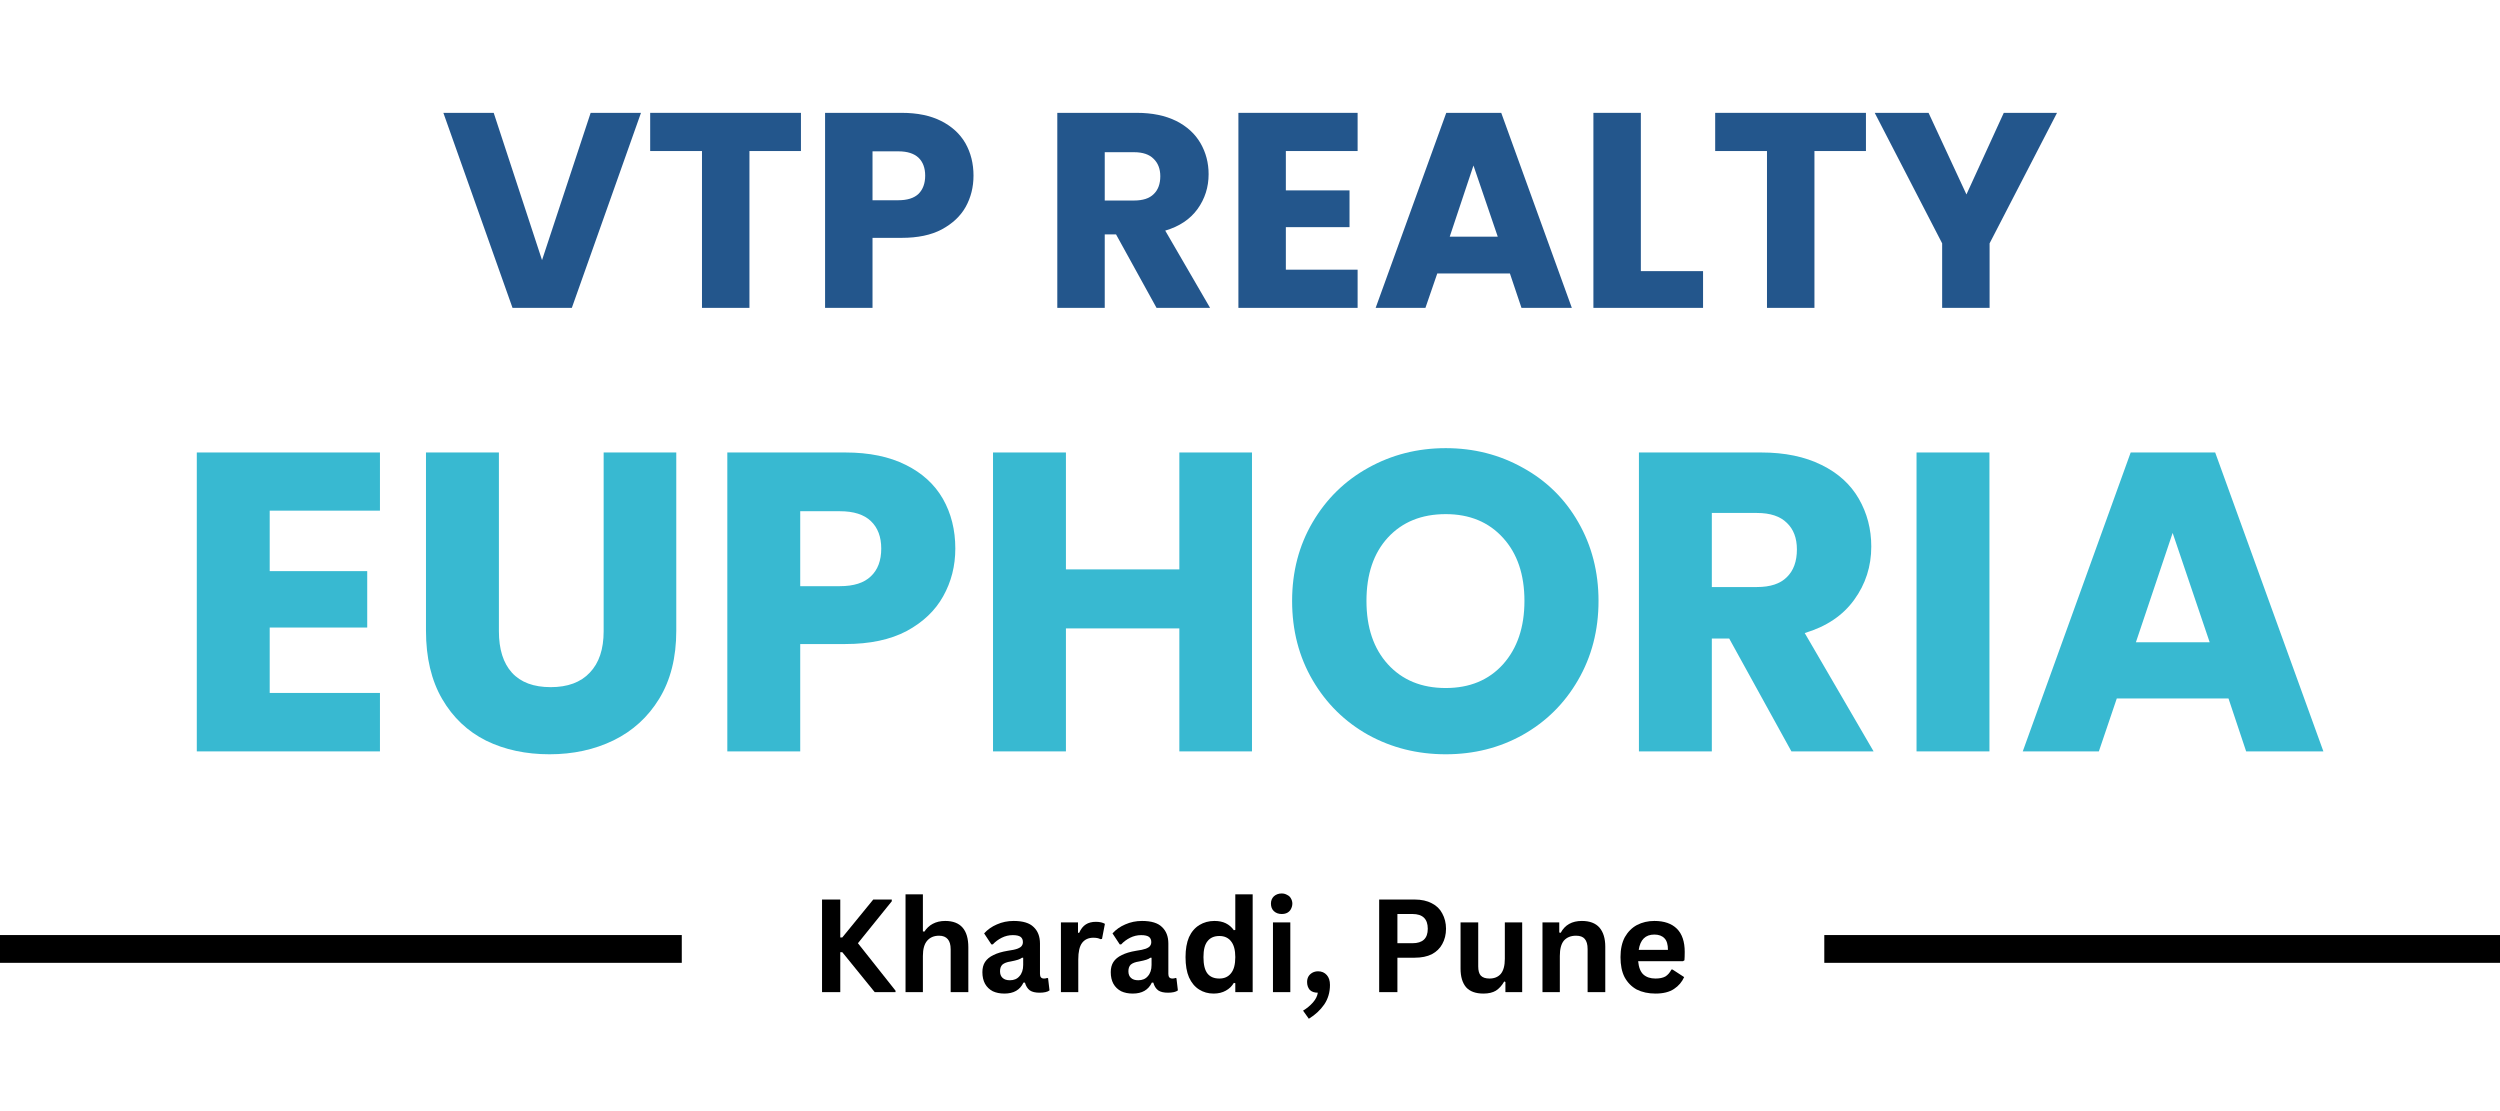 <svg xmlns="http://www.w3.org/2000/svg" xmlns:xlink="http://www.w3.org/1999/xlink" width="180" zoomAndPan="magnify" viewBox="0 0 135 60" height="80" preserveAspectRatio="xMidYMid meet" version="1.0"><defs><g/></defs><g fill="#23568c" fill-opacity="1"><g transform="translate(23.801, 16.625)"><g><path d="M 10.812 -10.531 L 7.078 0 L 3.875 0 L 0.141 -10.531 L 2.859 -10.531 L 5.469 -2.578 L 8.094 -10.531 Z M 10.812 -10.531 "/></g></g></g><g fill="#23568c" fill-opacity="1"><g transform="translate(34.751, 16.625)"><g><path d="M 8.5 -10.531 L 8.5 -8.469 L 5.719 -8.469 L 5.719 0 L 3.156 0 L 3.156 -8.469 L 0.359 -8.469 L 0.359 -10.531 Z M 8.5 -10.531 "/></g></g></g><g fill="#23568c" fill-opacity="1"><g transform="translate(43.616, 16.625)"><g><path d="M 8.953 -7.141 C 8.953 -6.523 8.812 -5.961 8.531 -5.453 C 8.25 -4.953 7.816 -4.547 7.234 -4.234 C 6.66 -3.93 5.941 -3.781 5.078 -3.781 L 3.5 -3.781 L 3.5 0 L 0.938 0 L 0.938 -10.531 L 5.078 -10.531 C 5.922 -10.531 6.629 -10.383 7.203 -10.094 C 7.785 -9.801 8.223 -9.398 8.516 -8.891 C 8.805 -8.379 8.953 -7.797 8.953 -7.141 Z M 4.891 -5.812 C 5.379 -5.812 5.742 -5.926 5.984 -6.156 C 6.223 -6.395 6.344 -6.723 6.344 -7.141 C 6.344 -7.555 6.223 -7.879 5.984 -8.109 C 5.742 -8.336 5.379 -8.453 4.891 -8.453 L 3.5 -8.453 L 3.5 -5.812 Z M 4.891 -5.812 "/></g></g></g><g fill="#23568c" fill-opacity="1"><g transform="translate(52.976, 16.625)"><g/></g></g><g fill="#23568c" fill-opacity="1"><g transform="translate(56.156, 16.625)"><g><path d="M 6.297 0 L 4.109 -3.969 L 3.5 -3.969 L 3.5 0 L 0.938 0 L 0.938 -10.531 L 5.234 -10.531 C 6.066 -10.531 6.773 -10.383 7.359 -10.094 C 7.941 -9.801 8.379 -9.398 8.672 -8.891 C 8.961 -8.391 9.109 -7.832 9.109 -7.219 C 9.109 -6.52 8.91 -5.895 8.516 -5.344 C 8.117 -4.789 7.535 -4.398 6.766 -4.172 L 9.188 0 Z M 3.5 -5.797 L 5.078 -5.797 C 5.555 -5.797 5.91 -5.91 6.141 -6.141 C 6.379 -6.367 6.5 -6.691 6.5 -7.109 C 6.5 -7.504 6.379 -7.816 6.141 -8.047 C 5.91 -8.285 5.555 -8.406 5.078 -8.406 L 3.5 -8.406 Z M 3.5 -5.797 "/></g></g></g><g fill="#23568c" fill-opacity="1"><g transform="translate(65.936, 16.625)"><g><path d="M 3.5 -8.469 L 3.5 -6.344 L 6.938 -6.344 L 6.938 -4.359 L 3.5 -4.359 L 3.5 -2.062 L 7.375 -2.062 L 7.375 0 L 0.938 0 L 0.938 -10.531 L 7.375 -10.531 L 7.375 -8.469 Z M 3.5 -8.469 "/></g></g></g><g fill="#23568c" fill-opacity="1"><g transform="translate(74.051, 16.625)"><g><path d="M 7.484 -1.859 L 3.562 -1.859 L 2.922 0 L 0.234 0 L 4.047 -10.531 L 7.016 -10.531 L 10.828 0 L 8.109 0 Z M 6.828 -3.844 L 5.516 -7.688 L 4.234 -3.844 Z M 6.828 -3.844 "/></g></g></g><g fill="#23568c" fill-opacity="1"><g transform="translate(85.106, 16.625)"><g><path d="M 3.5 -1.984 L 6.859 -1.984 L 6.859 0 L 0.938 0 L 0.938 -10.531 L 3.5 -10.531 Z M 3.5 -1.984 "/></g></g></g><g fill="#23568c" fill-opacity="1"><g transform="translate(92.261, 16.625)"><g><path d="M 8.5 -10.531 L 8.5 -8.469 L 5.719 -8.469 L 5.719 0 L 3.156 0 L 3.156 -8.469 L 0.359 -8.469 L 0.359 -10.531 Z M 8.5 -10.531 "/></g></g></g><g fill="#23568c" fill-opacity="1"><g transform="translate(101.126, 16.625)"><g><path d="M 9.953 -10.531 L 6.312 -3.484 L 6.312 0 L 3.75 0 L 3.75 -3.484 L 0.109 -10.531 L 3.016 -10.531 L 5.062 -6.125 L 7.078 -10.531 Z M 9.953 -10.531 "/></g></g></g><g fill="#38b9d1" fill-opacity="1"><g transform="translate(9.205, 40.575)"><g><path d="M 5.359 -13 L 5.359 -9.734 L 10.625 -9.734 L 10.625 -6.688 L 5.359 -6.688 L 5.359 -3.156 L 11.312 -3.156 L 11.312 0 L 1.422 0 L 1.422 -16.141 L 11.312 -16.141 L 11.312 -13 Z M 5.359 -13 "/></g></g></g><g fill="#38b9d1" fill-opacity="1"><g transform="translate(21.644, 40.575)"><g><path d="M 5.297 -16.141 L 5.297 -6.484 C 5.297 -5.516 5.531 -4.77 6 -4.25 C 6.477 -3.727 7.176 -3.469 8.094 -3.469 C 9.008 -3.469 9.711 -3.727 10.203 -4.25 C 10.703 -4.77 10.953 -5.516 10.953 -6.484 L 10.953 -16.141 L 14.875 -16.141 L 14.875 -6.516 C 14.875 -5.066 14.566 -3.844 13.953 -2.844 C 13.348 -1.852 12.523 -1.102 11.484 -0.594 C 10.453 -0.094 9.301 0.156 8.031 0.156 C 6.758 0.156 5.617 -0.086 4.609 -0.578 C 3.609 -1.078 2.816 -1.828 2.234 -2.828 C 1.648 -3.836 1.359 -5.066 1.359 -6.516 L 1.359 -16.141 Z M 5.297 -16.141 "/></g></g></g><g fill="#38b9d1" fill-opacity="1"><g transform="translate(37.853, 40.575)"><g><path d="M 13.734 -10.953 C 13.734 -10.016 13.516 -9.156 13.078 -8.375 C 12.648 -7.602 11.992 -6.977 11.109 -6.5 C 10.223 -6.031 9.117 -5.797 7.797 -5.797 L 5.359 -5.797 L 5.359 0 L 1.422 0 L 1.422 -16.141 L 7.797 -16.141 C 9.086 -16.141 10.176 -15.914 11.062 -15.469 C 11.945 -15.031 12.613 -14.422 13.062 -13.641 C 13.508 -12.859 13.734 -11.961 13.734 -10.953 Z M 7.5 -8.922 C 8.25 -8.922 8.805 -9.098 9.172 -9.453 C 9.547 -9.805 9.734 -10.305 9.734 -10.953 C 9.734 -11.586 9.547 -12.082 9.172 -12.438 C 8.805 -12.789 8.25 -12.969 7.5 -12.969 L 5.359 -12.969 L 5.359 -8.922 Z M 7.5 -8.922 "/></g></g></g><g fill="#38b9d1" fill-opacity="1"><g transform="translate(52.201, 40.575)"><g><path d="M 15.406 -16.141 L 15.406 0 L 11.484 0 L 11.484 -6.641 L 5.359 -6.641 L 5.359 0 L 1.422 0 L 1.422 -16.141 L 5.359 -16.141 L 5.359 -9.828 L 11.484 -9.828 L 11.484 -16.141 Z M 15.406 -16.141 "/></g></g></g><g fill="#38b9d1" fill-opacity="1"><g transform="translate(69.008, 40.575)"><g><path d="M 9.062 0.156 C 7.539 0.156 6.145 -0.191 4.875 -0.891 C 3.613 -1.598 2.613 -2.582 1.875 -3.844 C 1.133 -5.113 0.766 -6.539 0.766 -8.125 C 0.766 -9.695 1.133 -11.113 1.875 -12.375 C 2.613 -13.633 3.613 -14.613 4.875 -15.312 C 6.145 -16.02 7.539 -16.375 9.062 -16.375 C 10.582 -16.375 11.973 -16.02 13.234 -15.312 C 14.504 -14.613 15.5 -13.633 16.219 -12.375 C 16.945 -11.113 17.312 -9.695 17.312 -8.125 C 17.312 -6.539 16.941 -5.113 16.203 -3.844 C 15.473 -2.582 14.477 -1.598 13.219 -0.891 C 11.969 -0.191 10.582 0.156 9.062 0.156 Z M 9.062 -3.422 C 10.352 -3.422 11.383 -3.848 12.156 -4.703 C 12.926 -5.566 13.312 -6.707 13.312 -8.125 C 13.312 -9.551 12.926 -10.688 12.156 -11.531 C 11.383 -12.383 10.352 -12.812 9.062 -12.812 C 7.758 -12.812 6.719 -12.391 5.938 -11.547 C 5.164 -10.703 4.781 -9.562 4.781 -8.125 C 4.781 -6.695 5.164 -5.555 5.938 -4.703 C 6.719 -3.848 7.758 -3.422 9.062 -3.422 Z M 9.062 -3.422 "/></g></g></g><g fill="#38b9d1" fill-opacity="1"><g transform="translate(87.08, 40.575)"><g><path d="M 9.656 0 L 6.297 -6.094 L 5.359 -6.094 L 5.359 0 L 1.422 0 L 1.422 -16.141 L 8.031 -16.141 C 9.301 -16.141 10.383 -15.914 11.281 -15.469 C 12.176 -15.031 12.848 -14.422 13.297 -13.641 C 13.742 -12.867 13.969 -12.008 13.969 -11.062 C 13.969 -9.988 13.66 -9.031 13.047 -8.188 C 12.441 -7.344 11.551 -6.742 10.375 -6.391 L 14.094 0 Z M 5.359 -8.875 L 7.797 -8.875 C 8.516 -8.875 9.051 -9.051 9.406 -9.406 C 9.77 -9.758 9.953 -10.258 9.953 -10.906 C 9.953 -11.52 9.77 -12 9.406 -12.344 C 9.051 -12.695 8.516 -12.875 7.797 -12.875 L 5.359 -12.875 Z M 5.359 -8.875 "/></g></g></g><g fill="#38b9d1" fill-opacity="1"><g transform="translate(102.071, 40.575)"><g><path d="M 5.359 -16.141 L 5.359 0 L 1.422 0 L 1.422 -16.141 Z M 5.359 -16.141 "/></g></g></g><g fill="#38b9d1" fill-opacity="1"><g transform="translate(108.854, 40.575)"><g><path d="M 11.484 -2.859 L 5.453 -2.859 L 4.484 0 L 0.375 0 L 6.203 -16.141 L 10.766 -16.141 L 16.609 0 L 12.438 0 Z M 10.469 -5.891 L 8.469 -11.797 L 6.484 -5.891 Z M 10.469 -5.891 "/></g></g></g><g fill="#000000" fill-opacity="1"><g transform="translate(43.734, 53.575)"><g><path d="M 0.656 0 L 0.656 -5 L 1.641 -5 L 1.641 -2.953 L 1.75 -2.953 L 3.422 -5 L 4.422 -5 L 4.422 -4.906 L 2.594 -2.641 L 4.625 -0.078 L 4.625 0 L 3.5 0 L 1.75 -2.156 L 1.641 -2.156 L 1.641 0 Z M 0.656 0 "/></g></g><g transform="translate(48.352, 53.575)"><g><path d="M 0.547 0 L 0.547 -5.281 L 1.484 -5.281 L 1.484 -3.281 L 1.562 -3.266 C 1.688 -3.453 1.836 -3.594 2.016 -3.688 C 2.203 -3.789 2.426 -3.844 2.688 -3.844 C 3.52 -3.844 3.938 -3.367 3.938 -2.422 L 3.938 0 L 2.984 0 L 2.984 -2.312 C 2.984 -2.562 2.93 -2.742 2.828 -2.859 C 2.723 -2.984 2.566 -3.047 2.359 -3.047 C 2.086 -3.047 1.875 -2.957 1.719 -2.781 C 1.562 -2.602 1.484 -2.328 1.484 -1.953 L 1.484 0 Z M 0.547 0 "/></g></g><g transform="translate(52.768, 53.575)"><g><path d="M 1.469 0.078 C 1.227 0.078 1.02 0.035 0.844 -0.047 C 0.664 -0.141 0.523 -0.273 0.422 -0.453 C 0.328 -0.629 0.281 -0.836 0.281 -1.078 C 0.281 -1.297 0.328 -1.477 0.422 -1.625 C 0.523 -1.781 0.676 -1.906 0.875 -2 C 1.07 -2.102 1.332 -2.18 1.656 -2.234 C 1.883 -2.266 2.055 -2.301 2.172 -2.344 C 2.297 -2.395 2.375 -2.445 2.406 -2.5 C 2.445 -2.551 2.469 -2.617 2.469 -2.703 C 2.469 -2.828 2.426 -2.922 2.344 -2.984 C 2.258 -3.047 2.117 -3.078 1.922 -3.078 C 1.711 -3.078 1.516 -3.031 1.328 -2.938 C 1.141 -2.844 0.977 -2.723 0.844 -2.578 L 0.766 -2.578 L 0.375 -3.172 C 0.562 -3.379 0.789 -3.539 1.062 -3.656 C 1.344 -3.781 1.645 -3.844 1.969 -3.844 C 2.469 -3.844 2.828 -3.734 3.047 -3.516 C 3.273 -3.305 3.391 -3.008 3.391 -2.625 L 3.391 -0.984 C 3.391 -0.816 3.461 -0.734 3.609 -0.734 C 3.672 -0.734 3.727 -0.742 3.781 -0.766 L 3.828 -0.75 L 3.906 -0.094 C 3.852 -0.051 3.781 -0.02 3.688 0 C 3.594 0.02 3.488 0.031 3.375 0.031 C 3.145 0.031 2.969 -0.008 2.844 -0.094 C 2.719 -0.188 2.629 -0.328 2.578 -0.516 L 2.5 -0.516 C 2.312 -0.117 1.969 0.078 1.469 0.078 Z M 1.766 -0.641 C 1.984 -0.641 2.156 -0.711 2.281 -0.859 C 2.414 -1.004 2.484 -1.207 2.484 -1.469 L 2.484 -1.859 L 2.422 -1.859 C 2.367 -1.816 2.297 -1.781 2.203 -1.75 C 2.109 -1.719 1.977 -1.688 1.812 -1.656 C 1.602 -1.625 1.453 -1.566 1.359 -1.484 C 1.273 -1.398 1.234 -1.281 1.234 -1.125 C 1.234 -0.969 1.281 -0.848 1.375 -0.766 C 1.469 -0.68 1.598 -0.641 1.766 -0.641 Z M 1.766 -0.641 "/></g></g><g transform="translate(56.743, 53.575)"><g><path d="M 0.547 0 L 0.547 -3.766 L 1.469 -3.766 L 1.469 -3.203 L 1.531 -3.203 C 1.625 -3.41 1.742 -3.562 1.891 -3.656 C 2.035 -3.75 2.219 -3.797 2.438 -3.797 C 2.645 -3.797 2.805 -3.758 2.922 -3.688 L 2.766 -2.875 L 2.688 -2.859 C 2.625 -2.891 2.562 -2.91 2.5 -2.922 C 2.445 -2.93 2.379 -2.938 2.297 -2.938 C 2.035 -2.938 1.832 -2.844 1.688 -2.656 C 1.551 -2.469 1.484 -2.172 1.484 -1.766 L 1.484 0 Z M 0.547 0 "/></g></g><g transform="translate(59.7, 53.575)"><g><path d="M 1.469 0.078 C 1.227 0.078 1.02 0.035 0.844 -0.047 C 0.664 -0.141 0.523 -0.273 0.422 -0.453 C 0.328 -0.629 0.281 -0.836 0.281 -1.078 C 0.281 -1.297 0.328 -1.477 0.422 -1.625 C 0.523 -1.781 0.676 -1.906 0.875 -2 C 1.07 -2.102 1.332 -2.18 1.656 -2.234 C 1.883 -2.266 2.055 -2.301 2.172 -2.344 C 2.297 -2.395 2.375 -2.445 2.406 -2.5 C 2.445 -2.551 2.469 -2.617 2.469 -2.703 C 2.469 -2.828 2.426 -2.922 2.344 -2.984 C 2.258 -3.047 2.117 -3.078 1.922 -3.078 C 1.711 -3.078 1.516 -3.031 1.328 -2.938 C 1.141 -2.844 0.977 -2.723 0.844 -2.578 L 0.766 -2.578 L 0.375 -3.172 C 0.562 -3.379 0.789 -3.539 1.062 -3.656 C 1.344 -3.781 1.645 -3.844 1.969 -3.844 C 2.469 -3.844 2.828 -3.734 3.047 -3.516 C 3.273 -3.305 3.391 -3.008 3.391 -2.625 L 3.391 -0.984 C 3.391 -0.816 3.461 -0.734 3.609 -0.734 C 3.672 -0.734 3.727 -0.742 3.781 -0.766 L 3.828 -0.75 L 3.906 -0.094 C 3.852 -0.051 3.781 -0.02 3.688 0 C 3.594 0.02 3.488 0.031 3.375 0.031 C 3.145 0.031 2.969 -0.008 2.844 -0.094 C 2.719 -0.188 2.629 -0.328 2.578 -0.516 L 2.5 -0.516 C 2.312 -0.117 1.969 0.078 1.469 0.078 Z M 1.766 -0.641 C 1.984 -0.641 2.156 -0.711 2.281 -0.859 C 2.414 -1.004 2.484 -1.207 2.484 -1.469 L 2.484 -1.859 L 2.422 -1.859 C 2.367 -1.816 2.297 -1.781 2.203 -1.75 C 2.109 -1.719 1.977 -1.688 1.812 -1.656 C 1.602 -1.625 1.453 -1.566 1.359 -1.484 C 1.273 -1.398 1.234 -1.281 1.234 -1.125 C 1.234 -0.969 1.281 -0.848 1.375 -0.766 C 1.469 -0.68 1.598 -0.641 1.766 -0.641 Z M 1.766 -0.641 "/></g></g><g transform="translate(63.675, 53.575)"><g><path d="M 1.859 0.078 C 1.566 0.078 1.305 0.004 1.078 -0.141 C 0.848 -0.285 0.664 -0.504 0.531 -0.797 C 0.406 -1.086 0.344 -1.453 0.344 -1.891 C 0.344 -2.316 0.406 -2.676 0.531 -2.969 C 0.664 -3.258 0.852 -3.477 1.094 -3.625 C 1.332 -3.77 1.602 -3.844 1.906 -3.844 C 2.145 -3.844 2.348 -3.801 2.516 -3.719 C 2.691 -3.633 2.836 -3.508 2.953 -3.344 L 3.031 -3.359 L 3.031 -5.281 L 3.969 -5.281 L 3.969 0 L 3.031 0 L 3.031 -0.484 L 2.953 -0.5 C 2.848 -0.32 2.703 -0.18 2.516 -0.078 C 2.336 0.023 2.117 0.078 1.859 0.078 Z M 2.172 -0.734 C 2.441 -0.734 2.648 -0.828 2.797 -1.016 C 2.953 -1.203 3.031 -1.492 3.031 -1.891 C 3.031 -2.273 2.953 -2.562 2.797 -2.75 C 2.648 -2.938 2.441 -3.031 2.172 -3.031 C 1.891 -3.031 1.676 -2.938 1.531 -2.75 C 1.383 -2.57 1.312 -2.285 1.312 -1.891 C 1.312 -1.484 1.383 -1.188 1.531 -1 C 1.676 -0.82 1.891 -0.734 2.172 -0.734 Z M 2.172 -0.734 "/></g></g><g transform="translate(68.193, 53.575)"><g><path d="M 1.016 -4.219 C 0.848 -4.219 0.707 -4.27 0.594 -4.375 C 0.488 -4.477 0.438 -4.613 0.438 -4.781 C 0.438 -4.938 0.488 -5.066 0.594 -5.172 C 0.707 -5.273 0.848 -5.328 1.016 -5.328 C 1.129 -5.328 1.227 -5.301 1.312 -5.25 C 1.406 -5.207 1.473 -5.145 1.516 -5.062 C 1.566 -4.977 1.594 -4.883 1.594 -4.781 C 1.594 -4.676 1.566 -4.578 1.516 -4.484 C 1.473 -4.398 1.406 -4.332 1.312 -4.281 C 1.227 -4.238 1.129 -4.219 1.016 -4.219 Z M 0.547 0 L 0.547 -3.766 L 1.484 -3.766 L 1.484 0 Z M 0.547 0 "/></g></g><g transform="translate(70.224, 53.575)"><g><path d="M 0.141 1 C 0.336 0.883 0.516 0.738 0.672 0.562 C 0.828 0.383 0.914 0.207 0.938 0.031 C 0.75 0.031 0.602 -0.02 0.5 -0.125 C 0.406 -0.238 0.359 -0.379 0.359 -0.547 C 0.359 -0.648 0.379 -0.742 0.422 -0.828 C 0.473 -0.922 0.547 -0.992 0.641 -1.047 C 0.734 -1.098 0.836 -1.125 0.953 -1.125 C 1.148 -1.125 1.305 -1.055 1.422 -0.922 C 1.535 -0.797 1.594 -0.617 1.594 -0.391 C 1.594 0.016 1.488 0.367 1.281 0.672 C 1.07 0.973 0.797 1.227 0.453 1.438 Z M 0.141 1 "/></g></g><g transform="translate(72.168, 53.575)"><g/></g><g transform="translate(73.819, 53.575)"><g><path d="M 2.578 -5 C 2.941 -5 3.25 -4.93 3.5 -4.797 C 3.75 -4.672 3.938 -4.488 4.062 -4.25 C 4.195 -4.008 4.266 -3.734 4.266 -3.422 C 4.266 -3.109 4.195 -2.832 4.062 -2.594 C 3.938 -2.363 3.75 -2.18 3.5 -2.047 C 3.25 -1.922 2.941 -1.859 2.578 -1.859 L 1.641 -1.859 L 1.641 0 L 0.656 0 L 0.656 -5 Z M 2.453 -2.641 C 3.004 -2.641 3.281 -2.898 3.281 -3.422 C 3.281 -3.953 3.004 -4.219 2.453 -4.219 L 1.641 -4.219 L 1.641 -2.641 Z M 2.453 -2.641 "/></g></g><g transform="translate(78.386, 53.575)"><g><path d="M 1.719 0.078 C 1.301 0.078 0.988 -0.035 0.781 -0.266 C 0.582 -0.504 0.484 -0.836 0.484 -1.266 L 0.484 -3.766 L 1.438 -3.766 L 1.438 -1.391 C 1.438 -1.16 1.484 -0.992 1.578 -0.891 C 1.68 -0.785 1.836 -0.734 2.047 -0.734 C 2.305 -0.734 2.508 -0.816 2.656 -0.984 C 2.801 -1.16 2.875 -1.43 2.875 -1.797 L 2.875 -3.766 L 3.812 -3.766 L 3.812 0 L 2.906 0 L 2.906 -0.547 L 2.844 -0.578 C 2.719 -0.359 2.566 -0.191 2.391 -0.078 C 2.223 0.023 2 0.078 1.719 0.078 Z M 1.719 0.078 "/></g></g><g transform="translate(82.747, 53.575)"><g><path d="M 0.547 0 L 0.547 -3.766 L 1.453 -3.766 L 1.453 -3.219 L 1.531 -3.203 C 1.758 -3.629 2.141 -3.844 2.672 -3.844 C 3.098 -3.844 3.414 -3.723 3.625 -3.484 C 3.832 -3.242 3.938 -2.898 3.938 -2.453 L 3.938 0 L 2.984 0 L 2.984 -2.328 C 2.984 -2.578 2.93 -2.758 2.828 -2.875 C 2.734 -2.988 2.578 -3.047 2.359 -3.047 C 2.078 -3.047 1.859 -2.957 1.703 -2.781 C 1.555 -2.602 1.484 -2.328 1.484 -1.953 L 1.484 0 Z M 0.547 0 "/></g></g><g transform="translate(87.163, 53.575)"><g><path d="M 3.719 -1.672 L 1.297 -1.672 C 1.328 -1.336 1.422 -1.098 1.578 -0.953 C 1.742 -0.805 1.961 -0.734 2.234 -0.734 C 2.453 -0.734 2.629 -0.77 2.766 -0.844 C 2.898 -0.926 3.008 -1.051 3.094 -1.219 L 3.156 -1.219 L 3.781 -0.812 C 3.664 -0.551 3.484 -0.336 3.234 -0.172 C 2.984 -0.004 2.648 0.078 2.234 0.078 C 1.848 0.078 1.508 0.004 1.219 -0.141 C 0.938 -0.297 0.719 -0.52 0.562 -0.812 C 0.414 -1.102 0.344 -1.461 0.344 -1.891 C 0.344 -2.316 0.422 -2.676 0.578 -2.969 C 0.742 -3.258 0.961 -3.477 1.234 -3.625 C 1.516 -3.77 1.828 -3.844 2.172 -3.844 C 2.703 -3.844 3.109 -3.703 3.391 -3.422 C 3.672 -3.141 3.812 -2.723 3.812 -2.172 C 3.812 -1.973 3.805 -1.82 3.797 -1.719 Z M 2.906 -2.281 C 2.906 -2.57 2.844 -2.781 2.719 -2.906 C 2.594 -3.039 2.41 -3.109 2.172 -3.109 C 1.691 -3.109 1.41 -2.832 1.328 -2.281 Z M 2.906 -2.281 "/></g></g></g><path stroke-linecap="butt" transform="matrix(0.755, 0, 0, 0.75, -12.712, 50.492)" fill="none" stroke-linejoin="miter" d="M 0.001 1.001 L 65.6 1.001 " stroke="#000000" stroke-width="2" stroke-opacity="1" stroke-miterlimit="4"/><path stroke-linecap="butt" transform="matrix(0.755, 0, 0, 0.75, 98.512, 50.492)" fill="none" stroke-linejoin="miter" d="M 0 1.001 L 65.599 1.001 " stroke="#000000" stroke-width="2" stroke-opacity="1" stroke-miterlimit="4"/></svg>